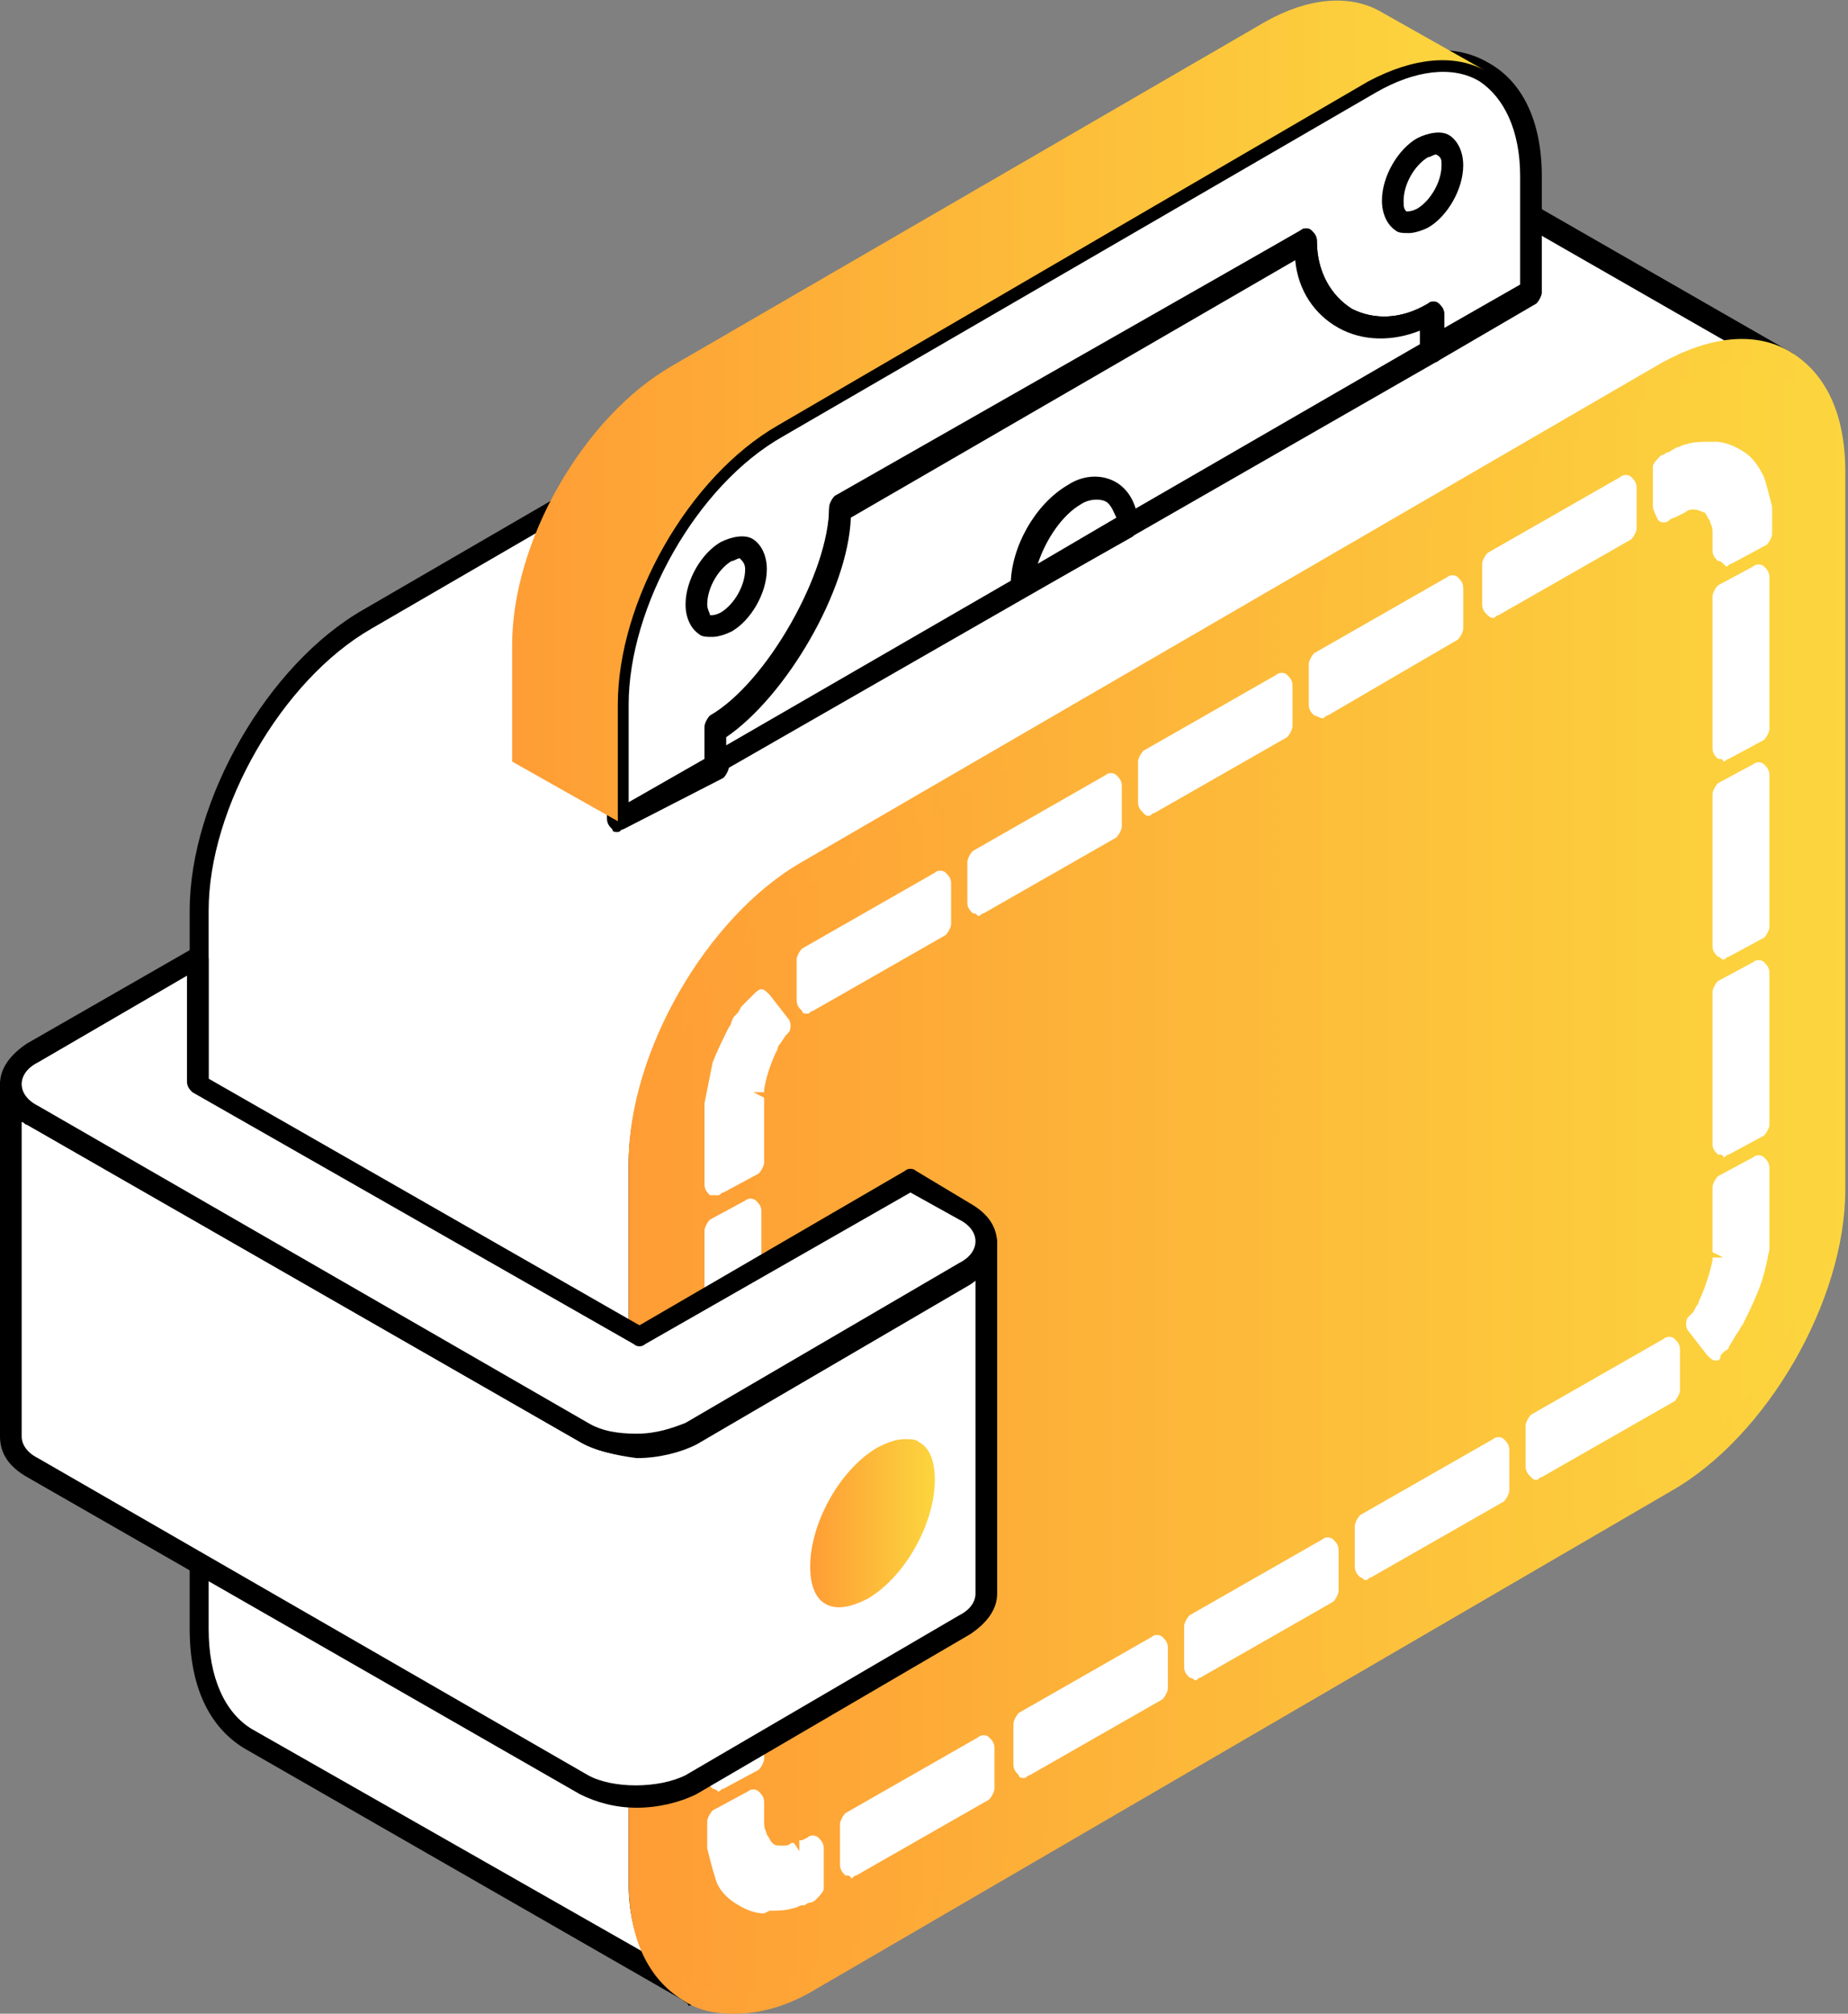 <svg xmlns="http://www.w3.org/2000/svg" xml:space="preserve" id="content" x="0" y="0" style="enable-background:new 0 0 68.2 74.3" version="1.1" viewBox="0 0 68.2 74.3"><rect x="0" y="0" width="68.2" height="74.3" fill="#808080" stroke="none"/><style>.st0{fill:#fff}</style><path d="M13.5 22.9 45.3 4.5c1.7-1 3.3-1.1 4.4-.4L66 13.5c-1.1-.6-2.7-.6-4.4.4L29.8 32.2c-3.4 2-6.2 6.8-6.2 10.8v26.5c0 2 .7 3.4 1.8 4L9.2 64.1c-1.1-.6-1.8-2-1.8-4V33.6c-.1-3.9 2.7-8.8 6.1-10.7z" class="st0"/><path d="M25.2 73.8 9 64.5c-1.3-.8-2-2.3-2-4.4V33.6c0-4.1 2.9-9.1 6.4-11.1L45.1 4.1c1.8-1 3.5-1.2 4.8-.4L66.1 13c.2.1.3.4.2.6-.1.2-.4.3-.6.2-1-.6-2.5-.4-4 .4L30 32.6c-3.3 1.9-6 6.6-6 10.4v26.5c0 1.8.6 3.1 1.6 3.7.2.1.3.4.2.6-.1.1-.2.2-.4.2 0-.1-.1-.1-.2-.2zM49.4 4.4c-1-.6-2.5-.4-4 .4L13.7 23.2c-3.3 1.9-6 6.6-6 10.4v26.5c0 1.8.6 3.1 1.6 3.7L23.7 72c-.3-.7-.5-1.5-.5-2.5V43c0-4.1 2.9-9.1 6.4-11.1l31.7-18.4c.8-.5 1.6-.8 2.4-.9L49.4 4.4z"/><linearGradient id="SVGID_1_" x1=".414" x2="44.622" y1="43.441" y2="43.441" gradientTransform="matrix(-1 0 0 1 68.202 0)" gradientUnits="userSpaceOnUse"><stop offset="0" style="stop-color:#fcd63e"/><stop offset="1" style="stop-color:#fe9d35"/></linearGradient><path d="M61.6 54.7c3.4-2 6.2-6.8 6.2-10.8V17.4c0-2-.7-3.4-1.8-4-1.1-.6-2.7-.6-4.4.4L29.8 32.2c-3.4 2-6.2 6.8-6.2 10.8v26.5c0 2 .7 3.4 1.8 4 1.1.6 2.7.6 4.4-.4l31.8-18.4z" style="fill:url(#SVGID_1_)"/><linearGradient id="SVGID_00000052823483809059422120000014204788956415163068_" x1="0" x2="45.035" y1="43.442" y2="43.442" gradientTransform="matrix(-1 0 0 1 68.202 0)" gradientUnits="userSpaceOnUse"><stop offset="0" style="stop-color:#fcd63e"/><stop offset="1" style="stop-color:#fe9d35"/></linearGradient><path d="M25.2 73.8c-1.3-.8-2-2.3-2-4.4V42.9c0-4.1 2.9-9.1 6.4-11.1l31.7-18.4c1.8-1 3.5-1.2 4.8-.4 1.3.8 2 2.3 2 4.4v26.5c0 4.1-2.9 9.1-6.4 11.1L30.1 73.4c-1 .6-2 .9-3 .9-.7 0-1.3-.1-1.9-.5zm36.5-59.6L30 32.6c-3.3 1.9-6 6.6-6 10.4v26.5c0 1.8.6 3.1 1.6 3.7 1 .6 2.5.4 4-.4l31.7-18.4c3.3-1.9 6-6.6 6-10.4V17.5c0-1.8-.6-3.1-1.6-3.7-.4-.2-.9-.4-1.4-.4-.8 0-1.7.3-2.6.8z" style="fill:url(#SVGID_00000052823483809059422120000014204788956415163068_)"/><path d="M63.7 43.9v2.7c-.1.6-.3 1.2-.5 1.6-.1.1-.1.2-.2.3-.1.1-.1.2-.1.2 0 .1-.1.1-.1.1l.7.9.1-.1.2-.2c.1-.1.1-.2.2-.3.1-.1.2-.3.3-.5.2-.3.4-.8.5-1.2.2-.5.3-.9.3-1.4v-3l-1.4.9z" class="st0"/><path d="M63.3 50.2c-.1 0-.2-.1-.3-.2l-.7-.9c-.1-.1-.1-.4 0-.5l.1-.1.1-.1.1-.2s.1-.1.1-.2c.2-.4.4-1 .5-1.5v-.1h.4l-.4-.2v-2.4c0-.1.1-.3.2-.4l1.3-.7c.1-.1.3-.1.4 0 .1.1.2.2.2.4V46.1c-.1.5-.2 1-.4 1.5s-.4.9-.6 1.3c-.1.1-.1.2-.2.3l-.3.5c0 .1-.1.1-.2.2l-.1.1c0 .2-.1.2-.2.2zm.8-6.1V46.5c-.1.8-.5 1.6-.6 1.8 0 .1-.1.2-.1.2l-.1.1c0 .1-.1.1-.1.2l.1.2.2-.3c.1-.1.1-.2.2-.3.2-.3.4-.7.5-1.2.2-.4.3-.9.3-1.3v-2.2l-.4.4zM63.6 36.6l.1 5.6 1.2-.7v-5.6z" class="st0"/><path d="M63.4 42.6c-.1-.1-.2-.2-.2-.4v-5.6c0-.1.1-.3.2-.4l1.3-.7c.1-.1.3-.1.4 0 .1.1.2.2.2.4v5.6c0 .1-.1.3-.2.4l-1.3.7c-.1 0-.1.1-.2.1 0-.1-.1-.1-.2-.1zm1.1-6-.4.3v4.7l.4-.3v-4.7zM63.6 29.3v5.6l1.3-.7v-5.6z" class="st0"/><path d="M63.4 35.3c-.1-.1-.2-.2-.2-.4v-5.6c0-.1.1-.3.2-.4l1.3-.7c.1-.1.3-.1.4 0 .1.1.2.2.2.4v5.6c0 .1-.1.3-.2.4l-1.3.7c-.1 0-.1.1-.2.1s-.1-.1-.2-.1zm1.1-6-.5.2v4.7l.4-.3.1-4.6zM63.6 22v5.6l1.3-.7v-5.6z" class="st0"/><path d="M63.4 28c-.1-.1-.2-.2-.2-.4V22c0-.1.1-.3.2-.4l1.3-.7c.1-.1.3-.1.4 0 .1.1.2.2.2.4v5.6c0 .1-.1.3-.2.4l-1.3.7c-.1 0-.1.1-.2.1 0-.1-.1-.1-.2-.1zm1.1-6-.5.2v4.7l.4-.3.1-4.6zM61.4 18.7c.1-.1.1-.1.2-.1s.1-.1.2-.1.1-.1.2-.1c.2-.1.4-.1.6-.1.2 0 .4.1.5.2.2.1.3.3.4.4.1.2.1.4.2.6v.8l1.3-.7v-.9c0-.3-.1-.6-.2-.9-.1-.3-.3-.5-.6-.7-.2-.2-.5-.3-.9-.3-.3 0-.6 0-.9.1-.1 0-.3.1-.4.1-.1 0-.2.1-.3.1-.1 0-.1.1-.2.1h-.1v1.5z" class="st0"/><path d="M63.4 20.7c-.1-.1-.2-.2-.2-.4v-.7c0-.2-.1-.3-.1-.4-.1-.1-.1-.2-.2-.3-.1 0-.2-.1-.4-.1-.1 0-.2 0-.3.1l-.2.1-.2.1s-.1 0-.2.1-.3.1-.4 0c-.1-.2-.2-.4-.2-.5v-1.5c0-.1.2-.3.3-.4 0 0 .1 0 .2-.1.1 0 .2-.1.4-.2.1 0 .2-.1.3-.1.3-.1.6-.1.9-.1h.2c.4 0 .8.2 1.1.4.3.2.5.5.7.9.1.3.2.7.3 1.1v1c0 .1-.1.3-.2.4l-1.3.7c-.1 0-.1.1-.2.1-.2-.2-.2-.2-.3-.2zm1.1-1.8v-.3c0-.3-.1-.6-.2-.8-.1-.2-.3-.4-.5-.6-.2-.1-.4-.2-.6-.2h-.1c-.2 0-.4 0-.6.1-.1 0-.2.1-.2.1h-.1c-.1 0-.1.1-.3.1v.6h.1c.2-.1.4-.1.7-.1.3 0 .5.1.8.3.2.1.4.4.5.6.1.2.2.5.2.7v.1l.5-.3-.2-.3zM55.1 22.3l4.8-2.8V18l-4.8 2.9z" class="st0"/><path d="M54.9 22.7c-.1-.1-.2-.2-.2-.4v-1.5c0-.1.1-.3.2-.4l4.9-2.8c.1-.1.3-.1.4 0 .1.1.2.2.2.4v1.5c0 .1-.1.3-.2.4l-4.9 2.8c-.1 0-.1.1-.2.1s-.2-.1-.2-.1zm4.6-3.9-4 2.3v.5l4-2.3v-.5zM48.7 26l4.9-2.8v-1.5l-4.9 2.8z" class="st0"/><path d="M48.5 26.4c-.1-.1-.2-.2-.2-.4v-1.5c0-.1.1-.3.2-.4l4.9-2.8c.1-.1.3-.1.4 0 .1.1.2.2.2.4v1.5c0 .1-.1.3-.2.4L49 26.4c-.1 0-.1.1-.2.1s-.2-.1-.3-.1zm4.7-4-4 2.3v.5l4-2.3v-.5zM42.4 29.7l4.9-2.9v-1.4l-4.9 2.8z" class="st0"/><path d="M42.2 30c-.1-.1-.2-.2-.2-.4v-1.5c0-.1.1-.3.2-.4l4.9-2.8c.1-.1.3-.1.4 0 .1.1.2.2.2.4v1.5c0 .1-.1.3-.2.4L42.6 30c-.1 0-.1.1-.2.1s-.1 0-.2-.1zm4.7-3.9-4 2.3v.5l4-2.3v-.5zM36.1 33.3l4.9-2.8V29l-4.9 2.9z" class="st0"/><path d="M35.9 33.7c-.1-.1-.2-.2-.2-.4v-1.5c0-.1.1-.3.2-.4l4.9-2.8c.1-.1.3-.1.4 0 .1.1.2.2.2.4v1.5c0 .1-.1.3-.2.4l-4.9 2.8c-.1 0-.1.1-.2.1-.1-.1-.1-.1-.2-.1zm4.7-3.9-4 2.3v.5l4-2.3v-.5zM29.8 37l4.8-2.8v-1.5l-4.8 2.8z" class="st0"/><path d="M29.6 37.3c-.1-.1-.2-.2-.2-.4v-1.5c0-.1.1-.3.2-.4l4.9-2.8c.1-.1.3-.1.4 0 .1.1.2.2.2.4v1.5c0 .1-.1.3-.2.4L30 37.3c-.1 0-.1.1-.2.1s-.2 0-.2-.1zm4.6-3.9-4 2.3v.5l4-2.3v-.5zM27.7 43v-2.7c.1-.6.3-1.2.5-1.6.1-.1.1-.2.2-.3.1-.1.1-.2.1-.2 0-.1.1-.1.1-.1l-.7-.9-.1.1c0 .1-.1.1-.2.2s-.1.2-.2.3c-.1.1-.2.3-.3.5-.2.3-.4.8-.6 1.2-.2.5-.3.9-.3 1.4v3l1.5-.9z" class="st0"/><path d="M26.2 44.1c-.1-.1-.2-.2-.2-.4v-3l.3-1.5c.2-.5.4-.9.6-1.3.1-.1.1-.3.2-.4l.1-.1c.1-.1.1-.2.2-.3l.1-.1.2-.2.1-.1c.1-.1.2-.2.3-.2.1 0 .2.1.3.2l.7.9c.1.1.1.4 0 .5l-.1.1-.2.3s-.1.1-.1.2c-.2.4-.4.9-.5 1.5v.1h-.4l.4.2v2.4c0 .1-.1.3-.2.4l-1.3.7c-.1 0-.1.1-.2.1h-.3zm1.1-3.4v-.4c.1-.8.5-1.6.6-1.8 0-.1.1-.2.1-.2l.1-.1.1-.2-.1-.2-.1.1-.1.1c-.1.1-.1.2-.2.3-.2.3-.4.7-.5 1.2-.2.4-.3.9-.3 1.3V43l.4-.3v-2zM27.7 50.3v-5.6l-1.3.7V51z" class="st0"/><path d="M26.2 51.4c-.1-.1-.2-.2-.2-.4v-5.6c0-.1.1-.3.2-.4l1.3-.7c.1-.1.3-.1.4 0 .1.1.2.2.2.4v5.6c0 .1-.1.3-.2.4l-1.3.7c-.1 0-.1.1-.2.1 0-.1-.1-.1-.2-.1zm1.1-6-.4.3v4.7l.4-.3v-4.7zM27.7 57.6V52l-1.3.7.1 5.6z" class="st0"/><path d="M26.2 58.7c-.1-.1-.2-.2-.2-.4v-5.6c0-.1.1-.3.2-.4l1.3-.7c.1-.1.3-.1.4 0 .1.1.2.2.2.4v5.6c0 .1-.1.3-.2.4l-1.3.7c-.1 0-.1.1-.2.1 0-.1-.1-.1-.2-.1zm1.1-6-.4.3v4.7l.4-.3v-4.7zM27.7 64.9v-5.6l-1.2.7v5.6z" class="st0"/><path d="M26.3 66c-.1-.1-.2-.2-.2-.4V60c0-.1.1-.3.2-.4l1.3-.7c.1-.1.3-.1.4 0 .1.1.2.2.2.4v5.6c0 .1-.1.3-.2.4l-1.3.7c-.1 0-.1.1-.2.1-.1-.1-.2-.1-.2-.1zm1-6-.4.3V65l.4-.3V60zM30 68.2c-.1.1-.1.1-.2.1s-.1.1-.2.1-.2.1-.2.1c-.2.1-.4.1-.6.1-.2 0-.4-.1-.5-.2-.2-.1-.3-.3-.4-.5-.1-.2-.1-.4-.2-.6v-.8l-1.3.7v.9c0 .3.1.6.2.9.1.3.3.5.6.7.2.2.5.3.9.3.3 0 .6 0 .9-.1.1 0 .3-.1.4-.1.1-.1.2-.1.3-.1.1 0 .1-.1.2-.1h.1v-1.4z" class="st0"/><path d="M28.2 70.6c-.4 0-.8-.2-1.1-.4-.3-.2-.6-.5-.7-.9-.1-.3-.2-.7-.3-1.1v-1c0-.1.1-.3.2-.4l1.3-.7c.1-.1.3-.1.4 0 .1.1.2.2.2.4v.8c0 .2.1.3.1.4.1.1.1.2.2.3.1.1.2.1.4.1.1 0 .2 0 .3-.1h.1l.2.3v-.4h.1l.2-.1c.1-.1.3-.1.4 0 .1.1.2.2.2.4v1.5c0 .1-.2.3-.3.4 0 0-.1.1-.2.1s-.2.1-.2.1h-.1c-.1 0-.2.1-.3.1-.3.1-.6.1-.9.1l-.2.1zm1.4-1.7c-.1 0-.1 0 0 0-.3.1-.5.1-.8.1-.3 0-.5-.1-.8-.3-.2-.2-.4-.4-.5-.6-.1-.2-.2-.5-.2-.7v-.1l-.5.3v.6c0 .3.1.6.2.8.1.2.3.4.5.6.2.1.4.2.6.2h.1c.2 0 .4 0 .7-.1.1 0 .2-.1.2-.1h.1c.1 0 .1-.1.3-.1l.1-.6zM36.3 64.5l-4.9 2.9v1.4l4.9-2.8z" class="st0"/><path d="M31.2 69.2c-.1-.1-.2-.2-.2-.4v-1.5c0-.1.1-.3.2-.4l4.9-2.8c.1-.1.3-.1.4 0 .1.1.2.2.2.4V66c0 .1-.1.3-.2.4l-4.9 2.8c-.1 0-.1.1-.2.1 0-.1-.1-.1-.2-.1zm4.7-3.9-4 2.3v.5l4-2.3v-.5zM42.6 60.9l-4.8 2.8v1.5l4.8-2.8z" class="st0"/><path d="M37.6 65.5c-.1-.1-.2-.2-.2-.4v-1.5c0-.1.1-.3.2-.4l4.9-2.8c.1-.1.3-.1.4 0 .1.1.2.2.2.4v1.5c0 .1-.1.3-.2.4L38 65.5c-.1 0-.1.1-.2.1s-.2 0-.2-.1zm4.6-3.9-4 2.3v.5l4-2.3v-.5zM48.9 57.2 44.1 60v1.5l4.8-2.8z" class="st0"/><path d="M43.9 61.9c-.1-.1-.2-.2-.2-.4V60c0-.1.1-.3.2-.4l4.9-2.8c.1-.1.3-.1.4 0 .1.1.2.2.2.4v1.5c0 .1-.1.3-.2.4l-4.9 2.8c-.1 0-.1.1-.2.1-.1-.1-.2-.1-.2-.1zm4.6-4-4 2.3v.5l4-2.3v-.5zM55.3 53.6l-4.9 2.8v1.4l4.9-2.8z" class="st0"/><path d="M50.2 58.2c-.1-.1-.2-.2-.2-.4v-1.5c0-.1.1-.3.2-.4l4.9-2.8c.1-.1.3-.1.4 0 .1.1.2.2.2.4V55c0 .1-.1.3-.2.4l-4.9 2.8c-.1 0-.1.1-.2.1s-.1-.1-.2-.1zm4.6-3.9-4 2.3v.5l4-2.3v-.5zM61.6 49.9l-4.9 2.8v1.5l4.9-2.8z" class="st0"/><path d="M56.5 54.5c-.1-.1-.2-.2-.2-.4v-1.5c0-.1.1-.3.2-.4l4.9-2.8c.1-.1.3-.1.4 0 .1.1.2.2.2.4v1.5c0 .1-.1.3-.2.4l-4.9 2.8c-.1 0-.1.1-.2.1s-.1 0-.2-.1zm4.7-3.9-4 2.3v.5l4-2.3v-.5zM33.1 57.3c1.1-.6 2-2.2 2-3.4v-8.4c0-1.3-.9-1.8-2-1.1L23 50.3c-1.1.6-2 2.2-2 3.4v8.4c0 1.3.9 1.8 2 1.1l10.1-5.9z" class="st0"/><path d="M20.5 62v-8.4c0-1.4 1-3.1 2.2-3.8l10.1-5.9c.4-.2.7-.3 1.1-.3.9 0 1.5.7 1.5 1.8v8.4c0 1.4-1 3.1-2.2 3.8l-10.1 5.9c-.4.2-.7.3-1.1.3-.8 0-1.5-.7-1.5-1.8zm12.8-17.4-10.1 5.9c-1 .6-1.8 2-1.8 3.1V62c0 .3.1 1 .7 1 .2 0 .4-.1.7-.2l10.1-5.9c1-.6 1.8-2 1.8-3.1v-8.4c0-.3-.1-1-.7-1-.3 0-.5.1-.7.2z"/><path d="M32.1 51.3c0-1.7-1.2-2.4-2.7-1.6-1.5.9-2.7 3-2.7 4.7 0 1.7 1.2 2.4 2.7 1.6 1.5-.8 2.7-3 2.7-4.7z" class="st0"/><path d="M26.3 54.5c0-1.9 1.3-4.1 2.9-5.1.5-.3 1-.4 1.4-.4 1.2 0 1.9.9 1.9 2.4 0 1.9-1.3 4.1-2.9 5.1-.5.3-1 .4-1.4.4-1.2-.1-1.9-1-1.9-2.4zm3.3-4.4c-1.4.8-2.5 2.8-2.5 4.4 0 1 .4 1.5 1.1 1.5.3 0 .7-.1 1-.3 1.4-.8 2.5-2.8 2.5-4.4 0-1-.4-1.5-1.1-1.5-.3 0-.7.1-1 .3z"/><path d="m1.2 41.1 2 1.2 16.3 9.4 2 1.2c1.1.6 2.9.6 4 0L35.6 47c.5-.3.8-.7.8-1.1v13c0 .4-.3.8-.8 1.1l-10.1 5.9c-1.1.6-2.9.6-4 0l-2-1.2-16.2-9.4-2-1.2c-.5-.3-.8-.7-.8-1.1V40c-.1.4.2.8.7 1.1z" class="st0"/><path d="M21.4 66.2 1 54.5c-.7-.4-1-.9-1-1.5V40c0-.2.2-.4.4-.4s.4.2.4.4c0 .3.2.6.6.8l20.3 11.7c.9.5 2.6.5 3.6 0l10.1-5.9c.4-.2.6-.5.6-.8 0-.2.2-.4.4-.4s.4.2.4.4v13c0 .6-.4 1.1-1 1.5l-10.1 5.9c-.6.3-1.4.5-2.2.5-.8 0-1.5-.2-2.1-.5zm14.5-18.9-10.1 5.9c-1.2.7-3.2.7-4.4 0L1 41.5c-.1 0-.1-.1-.2-.1V53c0 .3.2.6.6.8l20.3 11.7c.9.5 2.6.5 3.6 0l10.1-5.9c.4-.2.6-.5.6-.8V47.2l-.1.1z"/><path d="m1.2 38.8 6.1-3.5v4.6l16.3 9.4 10-5.8 2 1.2c.5.3.8.7.8 1.1 0 .4-.3.8-.8 1.1l-10.1 5.9c-1.1.6-2.9.6-4 0l-2-1.2-16.2-9.3-2-1.2c-.5-.3-.8-.7-.8-1.1-.1-.4.2-.9.7-1.2z" class="st0"/><path d="M21.4 53.2 1 41.5c-.7-.4-1-.9-1-1.5s.4-1.1 1-1.5L7.1 35c.1-.1.3-.1.4 0 .1.1.2.2.2.4v4.4l15.9 9.1 9.8-5.7c.1-.1.3-.1.4 0l2 1.2c.7.4 1 .9 1 1.5s-.4 1.1-1 1.5l-10.1 5.9c-.6.3-1.4.5-2.2.5-.8-.1-1.6-.3-2.1-.6zm2.4-3.6c-.1.1-.3.1-.4 0L7.1 40.3c-.1-.1-.2-.2-.2-.4V36l-5.5 3.2c-.4.2-.6.5-.6.8 0 .3.2.6.6.8l20.3 11.7c.5.3 1.1.4 1.8.4s1.3-.2 1.8-.4l10.1-5.9c.4-.2.6-.5.6-.8 0-.3-.2-.6-.6-.8l-1.8-1-9.8 5.6z"/><path d="M35 54.6c0-.9-.3-1.5-.8-1.8-.5-.3-1.2-.2-1.9.2-1.5.9-2.7 3-2.7 4.7 0 .9.3 1.5.8 1.8.5.3 1.2.2 1.9-.2 1.4-.8 2.7-2.9 2.7-4.7z" class="st0"/><linearGradient id="SVGID_00000070098979214880375800000017571747793217995150_" x1="33.664" x2="38.271" y1="56.201" y2="56.201" gradientTransform="matrix(-1 0 0 1 68.202 0)" gradientUnits="userSpaceOnUse"><stop offset="0" style="stop-color:#fcd63e"/><stop offset="1" style="stop-color:#fe9d35"/></linearGradient><path d="M32.4 53.4c-1.4.8-2.5 2.8-2.5 4.4 0 .7.2 1.2.6 1.4.4.2.9.1 1.5-.2 1.4-.8 2.5-2.8 2.5-4.4 0-.7-.2-1.2-.6-1.4-.1-.1-.3-.1-.5-.1-.3 0-.6.1-1 .3z" style="fill:url(#SVGID_00000070098979214880375800000017571747793217995150_)"/><path d="M52.8 11.6c-1.2.7-2.3.7-3.2.2-.9-.5-1.5-1.5-1.5-2.9L31 18.8c0 2.7-2.5 6.8-4.6 8.1v1.3l-3.6 2.1V26c0-3.8 2.7-8.4 5.9-10.3L50.5 3c1.6-.9 3.1-1 4.2-.4s1.7 1.9 1.7 3.8v4.3l-3.6 2.1v-1.2z" class="st0"/><path d="M22.6 30.6c-.1-.1-.2-.2-.2-.4v-4.3c0-3.9 2.7-8.7 6.1-10.6L50.3 2.7c1.7-1 3.4-1.1 4.6-.4 1.3.7 2 2.2 2 4.2v4.3c0 .1-.1.3-.2.4l-3.6 2.1c-.1.1-.3.1-.4 0-.1-.1-.2-.2-.2-.4v-.6c-1 .4-2.1.4-3-.1-.9-.5-1.5-1.4-1.6-2.5l-16.4 9.5c-.1 2.7-2.4 6.6-4.6 8.1v1c0 .1-.1.3-.2.4L23 30.6c-.1 0-.1.1-.2.1s-.2 0-.2-.1zm3.4-3.7c0-.1.1-.3.2-.4 2.1-1.2 4.4-5.3 4.4-7.7 0-.1.1-.3.2-.4L48 8.5c.1-.1.3-.1.4 0 .1.1.2.2.2.4 0 1.1.5 2 1.3 2.5.8.4 1.8.4 2.8-.2.1-.1.3-.1.4 0 .1.1.2.2.2.4v.5l2.8-1.6v-4c0-1.7-.6-2.9-1.5-3.5-1-.6-2.4-.4-3.8.4L28.9 16.1c-3.2 1.8-5.7 6.3-5.7 9.9v3.6L26 28v-1.1z"/><path d="m31 18.8 17.2-9.9c0 1.3.6 2.4 1.5 2.9s2 .5 3.2-.2v1.3L26.4 28.2v-1.3c2.2-1.2 4.6-5.4 4.6-8.1z" class="st0"/><path d="M26.2 28.5c-.1-.1-.2-.2-.2-.4v-1.3c0-.1.1-.3.2-.4 2.1-1.2 4.4-5.3 4.4-7.7 0-.1.1-.3.2-.4L48 8.5c.1-.1.3-.1.4 0 .1.1.2.2.2.4 0 1.1.5 2 1.3 2.5.8.4 1.8.4 2.8-.2.1-.1.3-.1.4 0 .1.1.2.2.2.4v1.3c0 .1-.1.3-.2.4L26.6 28.5c-.1 0-.1.1-.2.1s-.1 0-.2-.1zm26.2-16.3c-1 .4-2.1.4-3-.1-.9-.5-1.5-1.4-1.6-2.5l-16.4 9.5c-.1 2.7-2.4 6.6-4.6 8.1v.3l25.6-14.8v-.5z"/><path d="M41.5 19.4c0-.6-.2-1-.6-1.2-.3-.2-.8-.2-1.4.1-1.1.6-1.9 2.1-1.9 3.3l3.9-2.2z" class="st0"/><path d="M37.5 22c-.1-.1-.2-.2-.2-.4 0-1.4.9-3 2.1-3.7.6-.4 1.3-.4 1.8-.1.5.3.8.9.8 1.6 0 .1-.1.3-.2.4L37.9 22c-.1 0-.1.1-.2.1-.1-.1-.1-.1-.2-.1zm3.3-3.5c-.2-.1-.6-.1-.9.1-.7.4-1.3 1.3-1.6 2.2l2.9-1.7c-.1-.2-.2-.5-.4-.6z"/><path d="M26.8 23c.6-.4 1.1-1.2 1.1-1.9 0-.4-.1-.6-.3-.7-.2-.1-.5-.1-.8.1-.6.4-1.1 1.2-1.1 1.9 0 .4.1.6.3.7.2.1.5.1.8-.1z" class="st0"/><path d="M25.8 23.4c-.3-.2-.5-.6-.5-1.1 0-.9.6-1.9 1.3-2.3.4-.2.9-.3 1.2-.1.3.2.5.6.5 1.1 0 .9-.6 1.9-1.3 2.3-.2.1-.5.2-.7.2-.2 0-.4 0-.5-.1zm1.2-2.7c-.5.3-.9 1-.9 1.6 0 .2.1.3.1.4.1 0 .2 0 .4-.1.5-.3.9-1 .9-1.6 0-.2-.1-.3-.2-.4-.1 0-.2.1-.3.1z"/><path d="M52.5 8.1c.6-.4 1.1-1.2 1.1-1.9 0-.4-.1-.6-.3-.7-.2-.1-.5-.1-.8.1-.6.4-1.1 1.2-1.1 1.9 0 .4.1.6.3.7.2.1.5.1.8-.1z" class="st0"/><path d="M51.5 8.5c-.3-.2-.5-.6-.5-1.1 0-.9.6-1.9 1.3-2.3.4-.2.9-.3 1.2-.1.3.2.5.6.5 1.1 0 .9-.6 1.9-1.3 2.3-.2.1-.5.2-.7.2-.2 0-.4 0-.5-.1zm1.2-2.7c-.5.3-.9 1-.9 1.6 0 .2 0 .3.1.4.1 0 .2 0 .4-.1.5-.3.9-1 .9-1.6 0-.2 0-.3-.2-.4-.1 0-.2.1-.3.1z"/><linearGradient id="SVGID_00000106107698966274246510000008253839464440223167_" x1="13.466" x2="49.328" y1="15.144" y2="15.144" gradientTransform="matrix(-1 0 0 1 68.202 0)" gradientUnits="userSpaceOnUse"><stop offset="0" style="stop-color:#fcd63e"/><stop offset="1" style="stop-color:#fe9d35"/></linearGradient><path d="M24.8 13.5 46.7.8c1.6-.9 3.1-1 4.2-.4l3.9 2.2c-1.1-.6-2.6-.5-4.3.4L28.7 15.7c-3.3 1.9-5.9 6.5-5.9 10.3v4.3l-3.9-2.2v-4.3c0-3.8 2.6-8.4 5.9-10.3z" style="fill:url(#SVGID_00000106107698966274246510000008253839464440223167_)"/></svg>